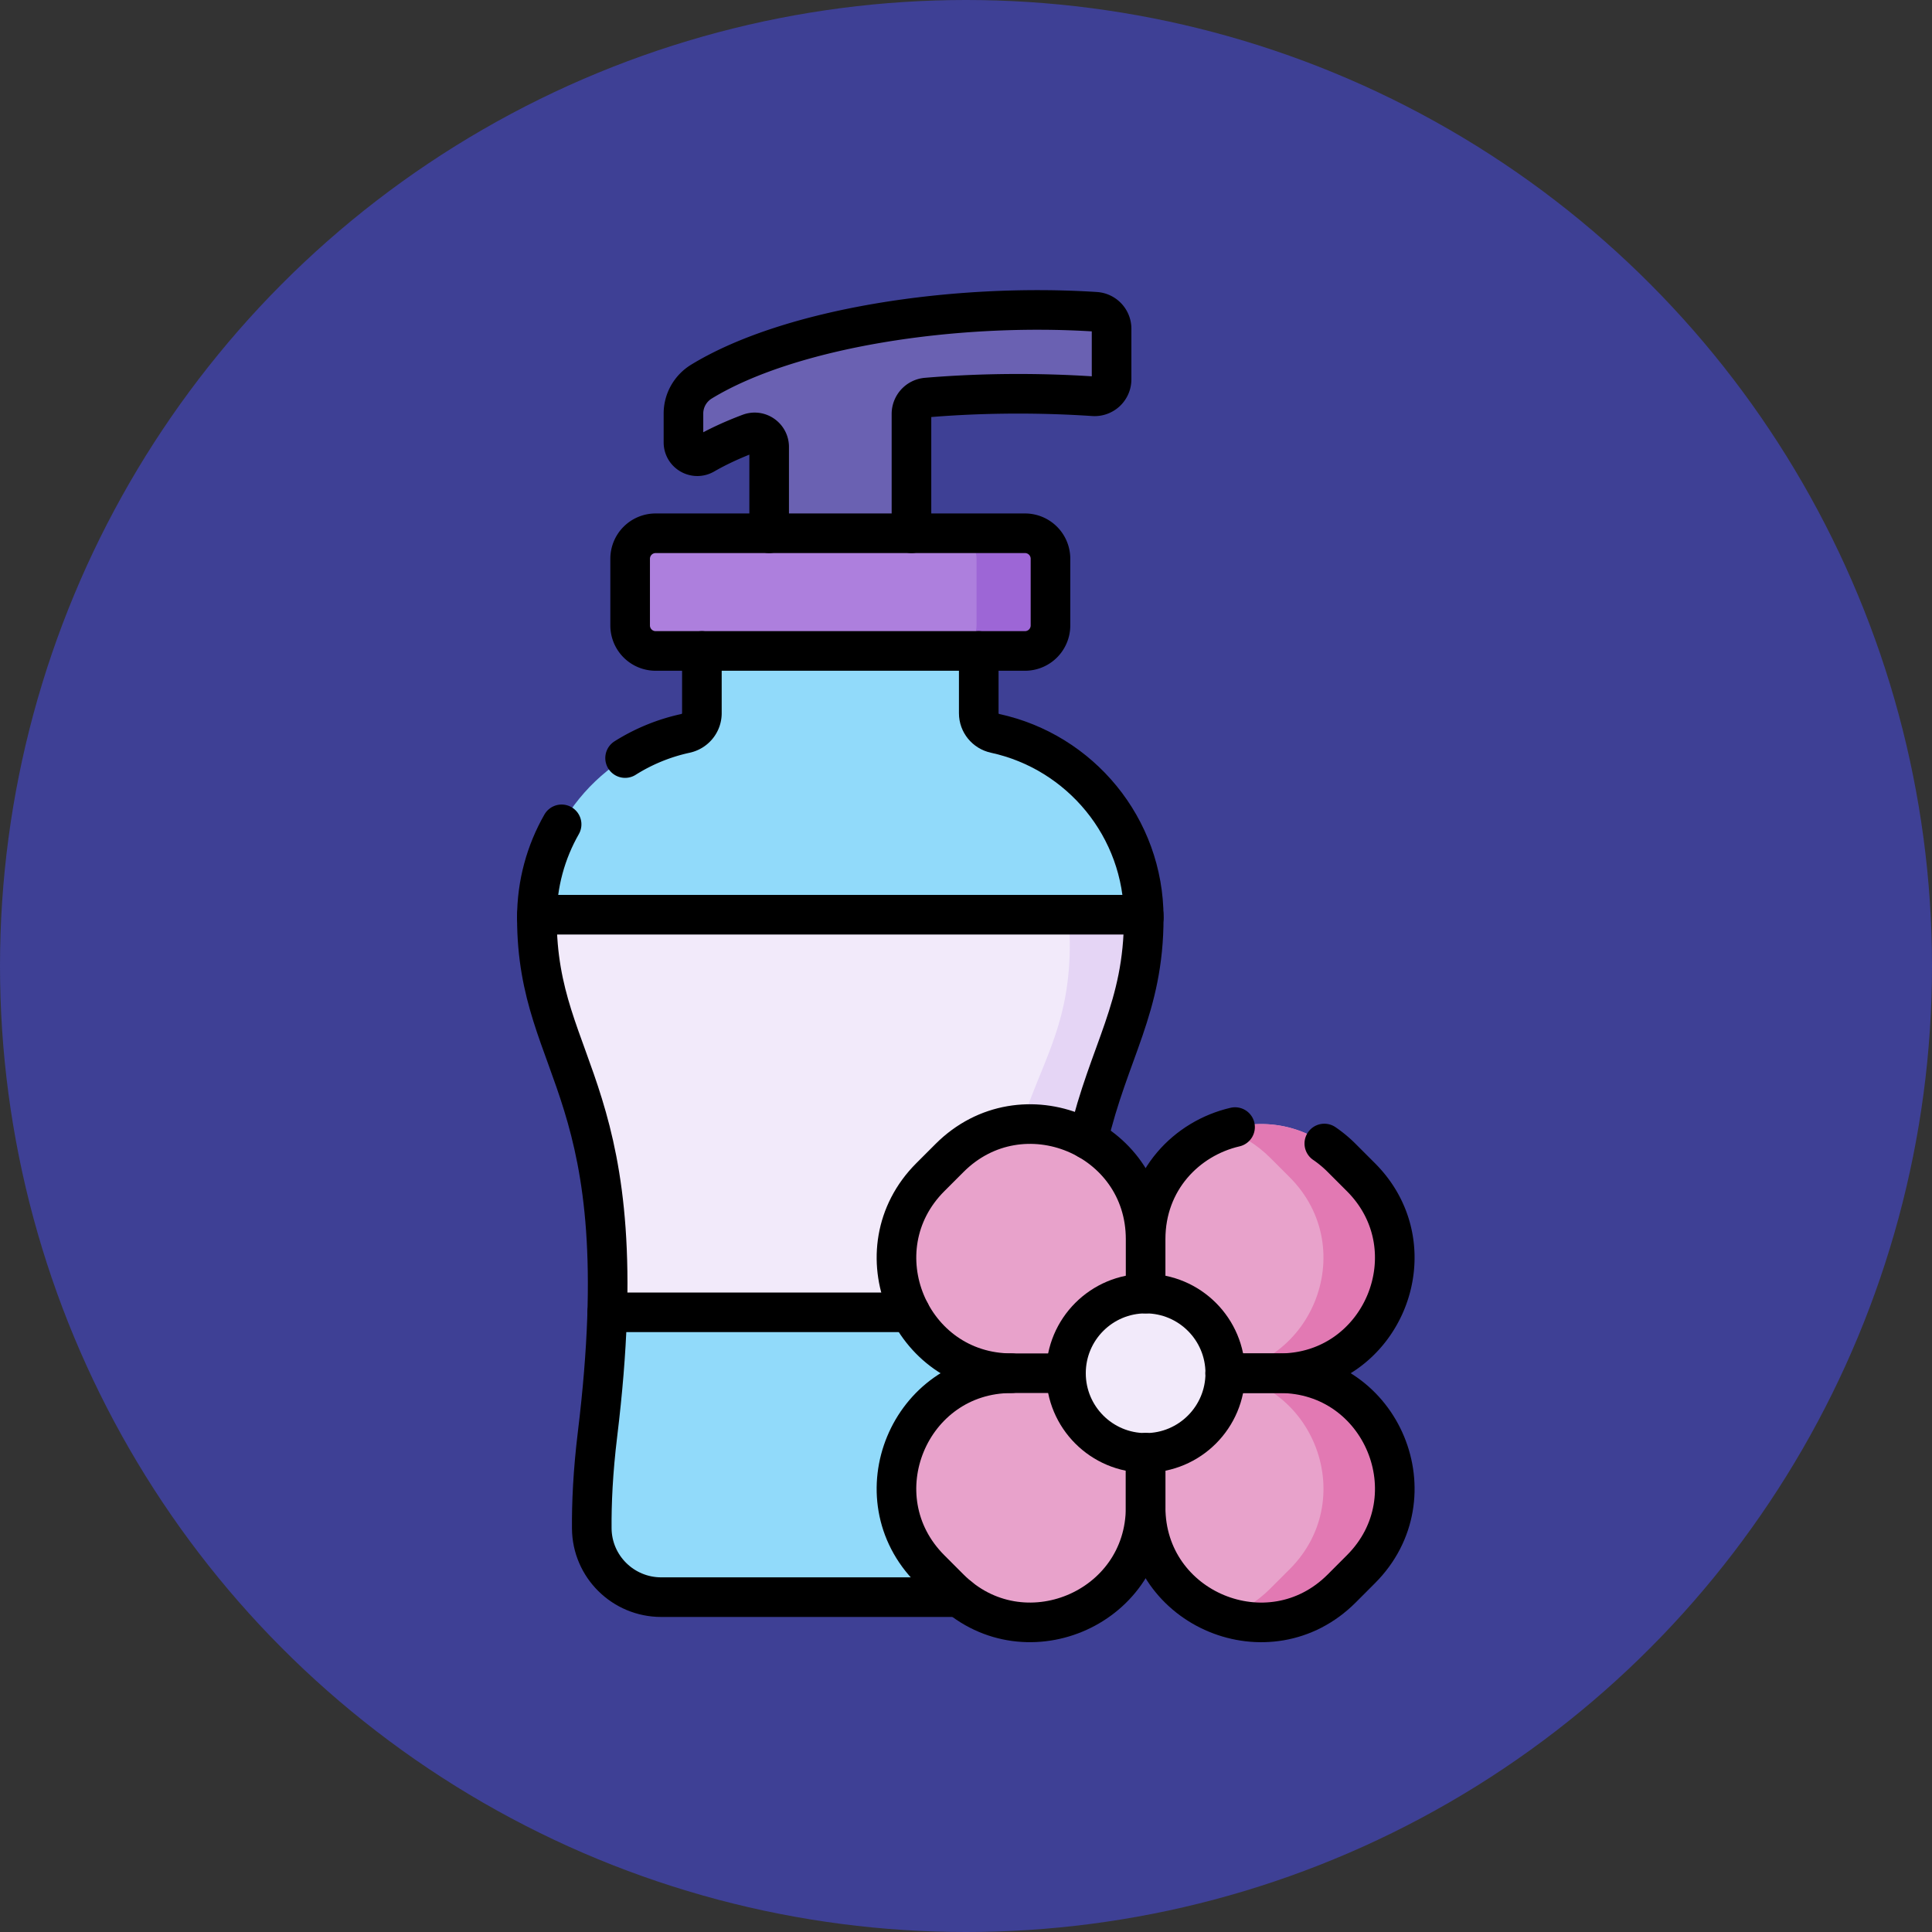 <?xml version="1.0" encoding="UTF-8"?>
<svg xmlns="http://www.w3.org/2000/svg" xmlns:xlink="http://www.w3.org/1999/xlink" version="1.1" width="512" height="512" x="0" y="0" viewBox="0 0 682.667 682.667" style="enable-background:new 0 0 512 512" xml:space="preserve">
  <rect x="0" y="0" width="682.667" height="682.667" fill="#333333" stroke="none"/>
  <circle r="341.334" cx="341.334" cy="341.334" fill="#3E4095" shape="circle"></circle>
  <g transform="matrix(0.7,0,0,0.7,102.4,102.4)">
    <defs>
      <clipPath id="a">
        <path d="M0 512h512V0H0Z" fill="#000000" opacity="1" data-original="#000000"></path>
      </clipPath>
    </defs>
    <g clip-path="url(#a)" transform="matrix(1.333 0 0 -1.333 0 682.667)">
      <path d="M0 0c0 34.245-24.092 62.845-56.247 69.82-3.622.785-6.238 3.935-6.238 7.641v23.581h-104.839V77.461c0-3.706-2.616-6.856-6.238-7.641C-205.718 62.845-229.81 34.245-229.81 0c0-58.793 38.916-64.632 22.968-195.532-1.748-14.343-2.255-26.28-2.182-35.711.11-14.421 11.884-26.027 26.306-26.027h135.626c14.422 0 26.196 11.606 26.307 26.027.073 9.431-.435 21.368-2.183 35.711C-38.916-64.632 0-58.793 0 0" style="fill-opacity:1;fill-rule:nonzero;stroke:none" transform="translate(323.371 274.327)" fill="#91DAFA" data-original="#91dafa"></path>
      <path d="M0 0c0 34.246-24.092 62.846-56.247 69.82-3.622.786-6.238 3.935-6.238 7.641v23.581h-28V67.46c0-3.705 2.616-6.854 6.237-7.64C-52.092 52.845-28 24.245-28-10c0-58.793-38.916-54.632-22.968-185.532 1.748-14.343 2.256-26.28 2.183-35.711-.111-14.422-11.885-26.027-26.307-26.027h28c14.422 0 26.196 11.605 26.307 26.027.073 9.431-.435 21.368-2.183 35.711C-38.916-64.632 0-58.793 0 0" style="fill-opacity:1;fill-rule:nonzero;stroke:none" transform="translate(323.371 274.327)" fill="#91DAFA" data-original="#91dafa"></path>
      <path d="M0 0c0-50.948 29.217-62.149 26.637-149.41h176.536C200.594-62.149 229.81-50.948 229.81 0c0 .389-.02.771-.026 1.158H.025C.02.771 0 .389 0 0" style="fill-opacity:1;fill-rule:nonzero;stroke:none" transform="translate(93.561 274.327)" fill="#F2EAFA" data-original="#f2eafa"></path>
      <path d="M0 0a72 72 0 0 0 .883-11.158c0-50.852-29.106-54.626-26.652-139.41H2.246C-.333-63.308 28.883-52.106 28.883-1.158c0 .388-.02.771-.026 1.158z" style="fill-opacity:1;fill-rule:nonzero;stroke:none" transform="translate(294.488 275.485)" fill="#E5D5F5" data-original="#e5d5f5"></path>
      <path d="M0 0h139.869a9.652 9.652 0 0 0 9.652-9.652v-25.26a9.652 9.652 0 0 0-9.652-9.652H0a9.652 9.652 0 0 0-9.652 9.652v25.26A9.652 9.652 0 0 0 0 0" style="fill-opacity:1;fill-rule:nonzero;stroke:none" transform="translate(138.532 419.934)" fill="#AD7FDD" data-original="#ad7fdd"></path>
      <path d="M0 0h-28c5.33 0 9.652-4.321 9.652-9.652v-25.26c0-5.331-4.322-9.652-9.652-9.652H0c5.33 0 9.652 4.321 9.652 9.652v25.26C9.652-4.321 5.33 0 0 0" style="fill-opacity:1;fill-rule:nonzero;stroke:none" transform="translate(278.401 419.934)" fill="#9D66D6" data-original="#9d66d6"></path>
      <path d="M0 0v-10.917c0-4.05 4.377-6.568 7.884-4.542 5.124 2.96 10.887 5.609 17.162 7.962 3.583 1.344 7.407-1.334 7.407-5.16v-32.688h53.888V-.162a6.236 6.236 0 0 0 5.722 6.209c20.979 1.765 42.769 1.85 63.201.483a6.427 6.427 0 0 1 6.86 6.416v19.152a6.443 6.443 0 0 1-6.027 6.43c-53.109 3.43-115.626-5.935-149.244-26.417C2.616 9.531 0 4.961 0 0" style="fill-opacity:1;fill-rule:nonzero;stroke:none" transform="translate(149.07 465.278)" fill="#6A61B2" data-original="#6a61b2"></path>
      <path d="m0 0-7.302-7.302c-27.394-27.394-74.235-7.989-74.235 30.753v50.784h50.784C7.988 74.235 27.395 27.395 0 0" style="fill-opacity:1;fill-rule:nonzero;stroke:none" transform="translate(405.614 27.626)" fill="#E8A2CB" data-original="#e8a2cb"></path>
      <path d="M0 0h-27C11.741 0 31.147-46.841 3.753-74.235l-7.302-7.302c-5.139-5.139-10.963-8.631-17.032-10.658 14.454-4.68 31.332-2.042 44.032 10.658l7.302 7.302C58.147-46.841 38.741 0 0 0" style="fill-opacity:1;fill-rule:nonzero;stroke:none" transform="translate(374.861 101.861)" fill="#E279B3" data-original="#e279b3"></path>
      <path d="M0 0v-50.774h-50.774c-38.743 0-58.141 46.839-30.747 74.234l7.286 7.285C-46.841 58.14 0 38.742 0 0" style="fill-opacity:1;fill-rule:nonzero;stroke:none" transform="translate(324.077 152.636)" fill="#E8A2CB" data-original="#e8a2cb"></path>
      <path d="M0 0v-50.784c0-38.743-46.843-58.141-74.237-30.743l-7.292 7.294C-108.922-46.839-89.516 0-50.774 0Z" style="fill-opacity:1;fill-rule:nonzero;stroke:none" transform="translate(324.077 101.861)" fill="#E8A2CB" data-original="#e8a2cb"></path>
      <path d="M0 0h-50.784v50.774c0 38.742 46.838 58.148 74.233 30.755l7.294-7.293C58.14 46.843 38.742 0 0 0" style="fill-opacity:1;fill-rule:nonzero;stroke:none" transform="translate(374.861 101.861)" fill="#E8A2CB" data-original="#e8a2cb"></path>
      <path d="m0 0-7.294 7.293c-12.7 12.699-29.577 15.336-44.03 10.656 6.069-2.026 11.891-5.517 17.03-10.656L-27 0C.396-27.394-19-74.236-57.743-74.236h27C8-74.236 27.397-27.394 0 0" style="fill-opacity:1;fill-rule:nonzero;stroke:none" transform="translate(405.604 176.098)" fill="#E279B3" data-original="#e279b3"></path>
      <path d="M0 0c-16.657 0-30.16-13.503-30.16-30.16S-16.657-60.32 0-60.32s30.16 13.503 30.16 30.16S16.657 0 0 0" style="fill-opacity:1;fill-rule:nonzero;stroke:none" transform="translate(324.081 132.015)" fill="#F2EAFA" data-original="#f2eafa"></path>
      <path d="M0 0h-114.71" style="stroke-linecap: round; stroke-linejoin: round; stroke-miterlimit: 10; stroke-dasharray: none; stroke-opacity: 1;" transform="translate(234.912 124.919)" fill="none" stroke="#000000" stroke-width="15px" stroke-linecap="round" stroke-linejoin="round" stroke-miterlimit="10" stroke-dasharray="none" stroke-opacity="" data-original="#000000"></path>
      <path d="M0 0c0 .388-.019.77-.024 1.156h-229.76c-.006-.386-.027-.768-.027-1.156" style="stroke-linecap: round; stroke-linejoin: round; stroke-miterlimit: 10; stroke-dasharray: none; stroke-opacity: 1;" transform="translate(323.373 274.328)" fill="none" stroke="#000000" stroke-width="15px" stroke-linecap="round" stroke-linejoin="round" stroke-miterlimit="10" stroke-dasharray="none" stroke-opacity="" data-original="#000000"></path>
      <path d="M0 0v-23.582c0-3.705-2.616-6.855-6.237-7.64a71.09 71.09 0 0 1-22.841-9.34" style="stroke-linecap: round; stroke-linejoin: round; stroke-miterlimit: 10; stroke-dasharray: none; stroke-opacity: 1;" transform="translate(156.049 375.37)" fill="none" stroke="#000000" stroke-width="15px" stroke-linecap="round" stroke-linejoin="round" stroke-miterlimit="10" stroke-dasharray="none" stroke-opacity="" data-original="#000000"></path>
      <path d="M0 0v-23.58c0-3.71 2.609-6.86 6.229-7.641C38.39-38.2 62.48-66.802 62.48-101.042c0-34.24-13.201-50.519-21.07-83.999" style="stroke-linecap: round; stroke-linejoin: round; stroke-miterlimit: 10; stroke-dasharray: none; stroke-opacity: 1;" transform="translate(260.893 375.37)" fill="none" stroke="#000000" stroke-width="15px" stroke-linecap="round" stroke-linejoin="round" stroke-miterlimit="10" stroke-dasharray="none" stroke-opacity="" data-original="#000000"></path>
      <path d="M0 0c-5.96-10.431-9.369-22.512-9.369-35.382 0-58.8 38.919-64.629 22.97-195.539-1.75-14.34-2.261-26.27-2.181-35.71.11-14.42 11.88-26.02 26.301-26.02H150.54" style="stroke-linecap: round; stroke-linejoin: round; stroke-miterlimit: 10; stroke-dasharray: none; stroke-opacity: 1;" transform="translate(102.932 309.71)" fill="none" stroke="#000000" stroke-width="15px" stroke-linecap="round" stroke-linejoin="round" stroke-miterlimit="10" stroke-dasharray="none" stroke-opacity="" data-original="#000000"></path>
      <path d="M0 0h139.869a9.652 9.652 0 0 0 9.652-9.652v-25.26a9.652 9.652 0 0 0-9.652-9.652H0a9.652 9.652 0 0 0-9.652 9.652v25.26A9.652 9.652 0 0 0 0 0Z" style="stroke-linecap: round; stroke-linejoin: round; stroke-miterlimit: 10; stroke-dasharray: none; stroke-opacity: 1;" transform="translate(138.534 419.934)" fill="none" stroke="#000000" stroke-width="15px" stroke-linecap="round" stroke-linejoin="round" stroke-miterlimit="10" stroke-dasharray="none" stroke-opacity="" data-original="#000000"></path>
      <path d="M0 0v45.183a6.236 6.236 0 0 0 5.723 6.209c20.978 1.765 42.768 1.85 63.2.483a6.426 6.426 0 0 1 6.86 6.416v19.151a6.444 6.444 0 0 1-6.027 6.431C16.647 87.303-45.87 77.938-79.488 57.456c-4.237-2.581-6.853-7.15-6.853-12.111V34.428c0-4.05 4.377-6.569 7.884-4.543 5.124 2.961 10.888 5.61 17.162 7.963 3.583 1.342 7.407-1.334 7.407-5.16V0" style="stroke-linecap: round; stroke-linejoin: round; stroke-miterlimit: 10; stroke-dasharray: none; stroke-opacity: 1;" transform="translate(235.412 419.934)" fill="none" stroke="#000000" stroke-width="15px" stroke-linecap="round" stroke-linejoin="round" stroke-miterlimit="10" stroke-dasharray="none" stroke-opacity="" data-original="#000000"></path>
      <path d="M0 0h20.619c38.74 0 58.151-46.84 30.75-74.229l-7.3-7.31c-27.389-27.391-74.23-7.981-74.23 30.76v20.611" style="stroke-linecap: round; stroke-linejoin: round; stroke-miterlimit: 10; stroke-dasharray: none; stroke-opacity: 1;" transform="translate(354.243 101.858)" fill="none" stroke="#000000" stroke-width="15px" stroke-linecap="round" stroke-linejoin="round" stroke-miterlimit="10" stroke-dasharray="none" stroke-opacity="" data-original="#000000"></path>
      <path d="M0 0v-20.611c0-38.75-46.85-58.141-74.24-30.75l-7.29 7.299c-27.39 27.39-7.99 74.229 30.75 74.229" style="stroke-linecap: round; stroke-linejoin: round; stroke-miterlimit: 10; stroke-dasharray: none; stroke-opacity: 1;" transform="translate(324.082 71.69)" fill="none" stroke="#000000" stroke-width="15px" stroke-linecap="round" stroke-linejoin="round" stroke-miterlimit="10" stroke-dasharray="none" stroke-opacity="" data-original="#000000"></path>
      <path d="M0 0v20.622c0 38.739-46.84 58.14-74.24 30.739l-7.28-7.279c-27.4-27.4-8-74.242 30.74-74.242h20.621M0 0v20.622c0 22.279 15.49 38.17 33.87 42.43" style="stroke-linecap: round; stroke-linejoin: round; stroke-miterlimit: 10; stroke-dasharray: none; stroke-opacity: 1;" transform="translate(324.082 132.018)" fill="none" stroke="#000000" stroke-width="15px" stroke-linecap="round" stroke-linejoin="round" stroke-miterlimit="10" stroke-dasharray="none" stroke-opacity="" data-original="#000000"></path>
      <path d="M0 0a45.467 45.467 0 0 0 6.56-5.449l7.29-7.29c27.4-27.401 8-74.241-30.741-74.241H-37.51" style="stroke-linecap: round; stroke-linejoin: round; stroke-miterlimit: 10; stroke-dasharray: none; stroke-opacity: 1;" transform="translate(391.753 188.839)" fill="none" stroke="#000000" stroke-width="15px" stroke-linecap="round" stroke-linejoin="round" stroke-miterlimit="10" stroke-dasharray="none" stroke-opacity="" data-original="#000000"></path>
      <path d="M0 0c-16.656 0-30.159-13.503-30.159-30.16S-16.656-60.327 0-60.327c16.657 0 30.161 13.511 30.161 30.168S16.657 0 0 0Z" style="stroke-linecap: round; stroke-linejoin: round; stroke-miterlimit: 10; stroke-dasharray: none; stroke-opacity: 1;" transform="translate(324.082 132.018)" fill="none" stroke="#000000" stroke-width="15px" stroke-linecap="round" stroke-linejoin="round" stroke-miterlimit="10" stroke-dasharray="none" stroke-opacity="" data-original="#000000"></path>
    </g>
  </g>
</svg>
